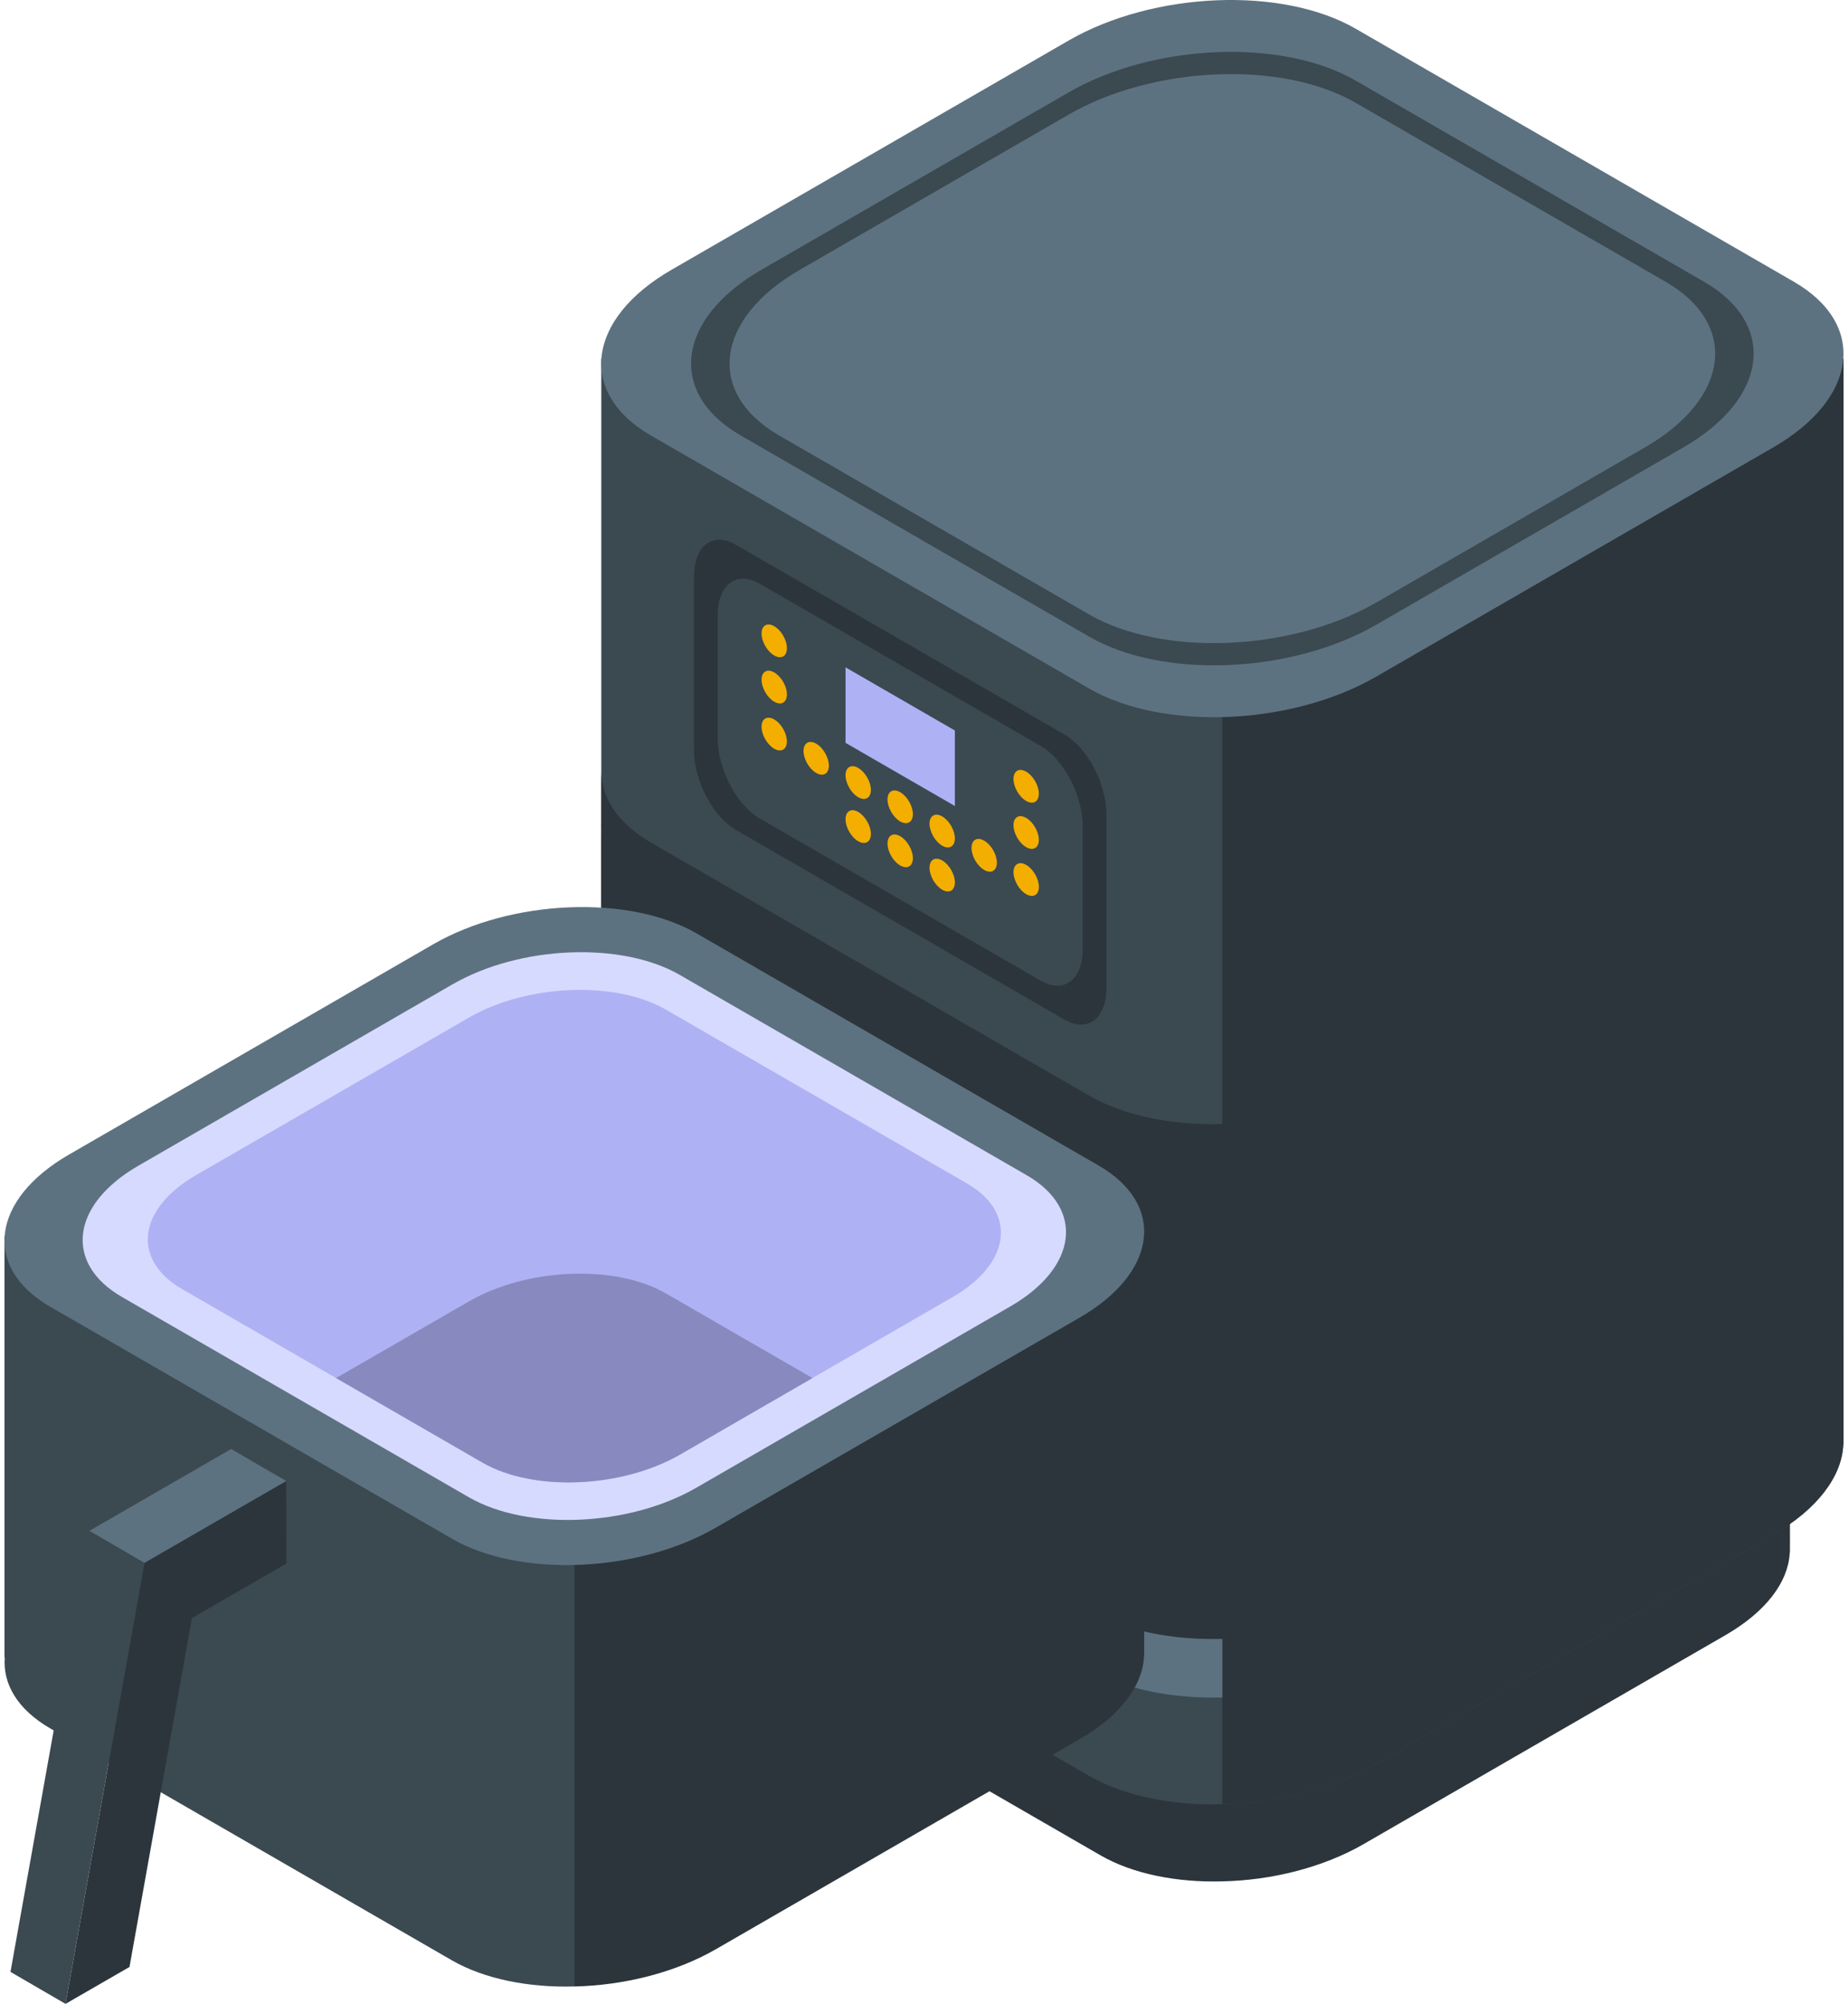 <svg width="83" height="90" viewBox="0 0 83 90" fill="none" xmlns="http://www.w3.org/2000/svg">
<path d="M80.393 25.17V69.588C80.393 69.656 80.393 69.714 80.381 69.782C80.301 71.061 79.32 72.385 77.504 73.435L61.215 82.841C59.4 83.88 57.105 84.451 54.902 84.497C52.858 84.554 50.884 84.166 49.434 83.332L31.443 72.944C29.993 72.099 29.331 70.969 29.422 69.782H29.411V25.17H80.393Z" fill="#2C353B"/>
<path d="M54.902 16.11V81.035C52.666 81.097 50.505 80.673 48.918 79.761L29.23 68.392C27.643 67.468 26.918 66.231 27.018 64.932H27.006V16.11H54.902Z" fill="#3B4951"/>
<path d="M82.798 16.11V64.719C82.798 64.794 82.798 64.857 82.785 64.932C82.698 66.331 81.623 67.78 79.637 68.93L61.81 79.224C59.823 80.36 57.312 80.985 54.901 81.035V16.11H82.798Z" fill="#3B4951"/>
<path d="M27.018 37.011C27.018 37.086 27.006 37.173 27.006 37.248V37.011H27.018Z" fill="#2C353B"/>
<path d="M82.798 36.798V59.922C82.798 59.997 82.798 60.06 82.785 60.135C82.698 61.534 81.624 62.983 79.637 64.132L61.81 74.426C59.824 75.563 57.313 76.188 54.902 76.238C52.666 76.3 50.505 75.876 48.918 74.963L29.23 63.595C27.643 62.671 26.918 61.434 27.018 60.135H27.006V37.248C27.006 38.46 27.743 39.597 29.23 40.471L48.918 51.84C50.505 52.752 52.666 53.176 54.902 53.114C57.313 53.064 59.824 52.439 61.81 51.302L79.637 41.008C81.624 39.859 82.698 38.41 82.785 37.011C82.798 36.936 82.798 36.873 82.798 36.798Z" fill="#5D7280"/>
<path d="M82.798 34.168V57.292C82.798 57.367 82.798 57.43 82.785 57.505C82.698 58.904 81.624 60.353 79.637 61.502L61.81 71.796C59.824 72.933 57.313 73.558 54.902 73.608C52.666 73.67 50.505 73.245 48.918 72.334L29.23 60.965C27.643 60.041 26.918 58.804 27.018 57.505H27.006V34.618C27.006 35.83 27.743 36.967 29.23 37.841L48.918 49.209C50.505 50.121 52.666 50.546 54.902 50.484C57.313 50.434 59.824 49.809 61.81 48.672L79.637 38.378C81.624 37.229 82.698 35.78 82.785 34.38C82.798 34.306 82.798 34.243 82.798 34.168Z" fill="#2C353B"/>
<path d="M82.798 16.11V64.719C82.798 64.794 82.798 64.857 82.785 64.932C82.698 66.331 81.623 67.78 79.637 68.93L61.81 79.224C59.823 80.36 57.312 80.985 54.901 81.035V16.11H82.798Z" fill="#2C353B"/>
<path d="M48.917 30.924L29.235 19.56C25.93 17.652 26.345 14.32 30.16 12.117L47.991 1.823C51.807 -0.381 57.579 -0.62 60.884 1.288L80.566 12.652C83.871 14.56 83.457 17.892 79.641 20.095L61.81 30.39C57.994 32.593 52.222 32.832 48.917 30.924Z" fill="#5D7280"/>
<path d="M48.917 28.594L33.27 19.56C29.965 17.652 30.38 14.32 34.196 12.117L47.991 4.152C51.807 1.949 57.579 1.71 60.883 3.618L76.531 12.652C79.835 14.559 79.421 17.892 75.605 20.095L61.81 28.06C57.994 30.263 52.222 30.502 48.917 28.594Z" fill="#3B4951"/>
<path d="M48.917 27.597L34.998 19.561C31.694 17.653 32.108 14.32 35.924 12.117L47.991 5.15C51.807 2.947 57.579 2.708 60.884 4.616L74.803 12.652C78.107 14.56 77.693 17.892 73.877 20.095L61.81 27.062C57.994 29.265 52.222 29.504 48.917 27.597Z" fill="#5D7280"/>
<path d="M47.806 45.792L33.056 37.276C32.014 36.675 31.17 35.061 31.17 33.672V25.897C31.17 24.508 32.014 23.87 33.056 24.471L47.806 32.987C48.848 33.589 49.693 35.202 49.693 36.592V44.366C49.693 45.755 48.848 46.393 47.806 45.792Z" fill="#2C353B"/>
<path d="M46.741 44.046L34.122 36.761C33.08 36.159 32.235 34.546 32.235 33.157V27.643C32.235 26.254 33.08 25.615 34.122 26.217L46.741 33.502C47.782 34.104 48.627 35.718 48.627 37.107V42.62C48.627 44.009 47.782 44.648 46.741 44.046Z" fill="#3B4951"/>
<path d="M35.343 29.111C35.343 29.475 35.089 29.622 34.774 29.44C34.459 29.259 34.204 28.817 34.204 28.454C34.204 28.09 34.459 27.943 34.774 28.125C35.089 28.306 35.343 28.748 35.343 29.111Z" fill="#F3AE00"/>
<path d="M35.343 31.187C35.343 31.55 35.089 31.698 34.774 31.516C34.459 31.334 34.204 30.893 34.204 30.529C34.204 30.166 34.459 30.019 34.774 30.201C35.089 30.382 35.343 30.824 35.343 31.187Z" fill="#F3AE00"/>
<path d="M45.519 34.986C45.519 35.349 45.774 35.791 46.088 35.973C46.403 36.154 46.658 36.007 46.658 35.644C46.658 35.28 46.403 34.839 46.088 34.657C45.774 34.476 45.519 34.623 45.519 34.986Z" fill="#F3AE00"/>
<path d="M45.519 37.062C45.519 37.425 45.774 37.867 46.088 38.048C46.403 38.23 46.658 38.083 46.658 37.719C46.658 37.356 46.403 36.914 46.088 36.733C45.774 36.551 45.519 36.698 45.519 37.062Z" fill="#F3AE00"/>
<path d="M35.342 33.298C35.342 33.662 35.087 33.809 34.773 33.627C34.458 33.446 34.203 33.004 34.203 32.641C34.203 32.278 34.458 32.13 34.773 32.312C35.087 32.493 35.342 32.935 35.342 33.298Z" fill="#F3AE00"/>
<path d="M37.228 34.388C37.228 34.751 36.973 34.898 36.659 34.716C36.344 34.535 36.089 34.093 36.089 33.73C36.089 33.367 36.344 33.219 36.659 33.401C36.973 33.582 37.228 34.024 37.228 34.388Z" fill="#F3AE00"/>
<path d="M39.115 35.476C39.115 35.84 38.86 35.987 38.545 35.805C38.231 35.624 37.976 35.182 37.976 34.819C37.976 34.456 38.231 34.308 38.545 34.49C38.86 34.671 39.115 35.113 39.115 35.476Z" fill="#F3AE00"/>
<path d="M41.001 36.565C41.001 36.929 40.746 37.076 40.431 36.894C40.116 36.713 39.861 36.271 39.861 35.908C39.861 35.544 40.116 35.397 40.431 35.579C40.746 35.76 41.001 36.202 41.001 36.565Z" fill="#F3AE00"/>
<path d="M42.887 37.654C42.887 38.018 42.632 38.165 42.318 37.983C42.003 37.802 41.748 37.36 41.748 36.997C41.748 36.633 42.003 36.486 42.318 36.668C42.632 36.849 42.887 37.291 42.887 37.654Z" fill="#F3AE00"/>
<path d="M39.115 37.454C39.115 37.817 38.86 37.964 38.545 37.783C38.231 37.601 37.976 37.159 37.976 36.796C37.976 36.433 38.231 36.286 38.545 36.467C38.86 36.649 39.115 37.091 39.115 37.454Z" fill="#F3AE00"/>
<path d="M41.001 38.543C41.001 38.906 40.746 39.053 40.431 38.872C40.116 38.69 39.861 38.248 39.861 37.885C39.861 37.522 40.116 37.375 40.431 37.556C40.746 37.738 41.001 38.18 41.001 38.543Z" fill="#F3AE00"/>
<path d="M42.887 39.632C42.887 39.995 42.632 40.142 42.318 39.961C42.003 39.779 41.748 39.337 41.748 38.974C41.748 38.611 42.003 38.464 42.318 38.645C42.632 38.827 42.887 39.269 42.887 39.632Z" fill="#F3AE00"/>
<path d="M44.773 38.743C44.773 39.107 44.518 39.254 44.203 39.072C43.889 38.891 43.634 38.449 43.634 38.086C43.634 37.722 43.889 37.575 44.203 37.757C44.518 37.938 44.773 38.38 44.773 38.743Z" fill="#F3AE00"/>
<path d="M46.66 39.832C46.66 40.196 46.405 40.343 46.09 40.161C45.776 39.98 45.52 39.538 45.52 39.175C45.52 38.811 45.776 38.664 46.09 38.846C46.405 39.027 46.66 39.469 46.66 39.832Z" fill="#F3AE00"/>
<path d="M42.887 36.2L37.976 33.364V29.973L42.887 32.809V36.2Z" fill="#AEB2F4"/>
<path d="M25.796 55.52V89.218C23.744 89.275 21.761 88.885 20.305 88.049L2.242 77.619C0.787 76.771 0.122 75.636 0.214 74.444H0.202V55.52H25.796Z" fill="#3B4951"/>
<path d="M51.389 55.52V74.249C51.389 74.318 51.389 74.375 51.378 74.444C51.297 75.728 50.312 77.057 48.489 78.112L32.134 87.556C30.312 88.599 28.008 89.172 25.796 89.218V55.52H51.389Z" fill="#2C353B"/>
<path d="M20.306 69.111L2.248 58.685C-0.784 56.934 -0.404 53.877 3.097 51.856L19.456 42.411C22.956 40.39 28.252 40.17 31.284 41.921L49.342 52.347C52.374 54.097 51.993 57.154 48.493 59.176L32.134 68.62C28.633 70.642 23.337 70.861 20.306 69.111Z" fill="#5D7280"/>
<path d="M21.059 67.246L5.478 58.251C2.862 56.74 3.19 54.102 6.211 52.358L20.325 44.209C23.346 42.465 27.915 42.276 30.531 43.786L46.112 52.782C48.728 54.292 48.4 56.93 45.38 58.674L31.265 66.823C28.244 68.567 23.675 68.756 21.059 67.246Z" fill="#D7DAFF"/>
<path d="M42.783 58.258L36.491 61.892L30.542 65.33C27.918 66.843 23.952 67.003 21.683 65.697L15.092 61.892L8.17 57.892C5.9 56.573 6.187 54.292 8.8 52.78L21.052 45.708C23.666 44.195 27.631 44.035 29.901 45.341L43.425 53.147C45.694 54.453 45.408 56.745 42.783 58.258Z" fill="#AEB2F4"/>
<path d="M36.491 61.892L30.543 65.33C27.918 66.843 23.952 67.003 21.683 65.697L15.093 61.892L21.053 58.453C23.666 56.94 27.632 56.78 29.901 58.086L36.491 61.892Z" fill="#888ABF"/>
<path d="M12.855 66.516L12.865 70.222L8.621 72.672L5.816 88.341L2.943 90L6.488 70.191L12.855 66.516Z" fill="#2C353B"/>
<path d="M2.943 90L0.471 88.563L4.015 68.754L6.488 70.191L2.943 90Z" fill="#3B4951"/>
<path d="M6.488 70.191L4.016 68.754L10.382 65.079L12.855 66.516L6.488 70.191Z" fill="#5D7280"/>
</svg>

